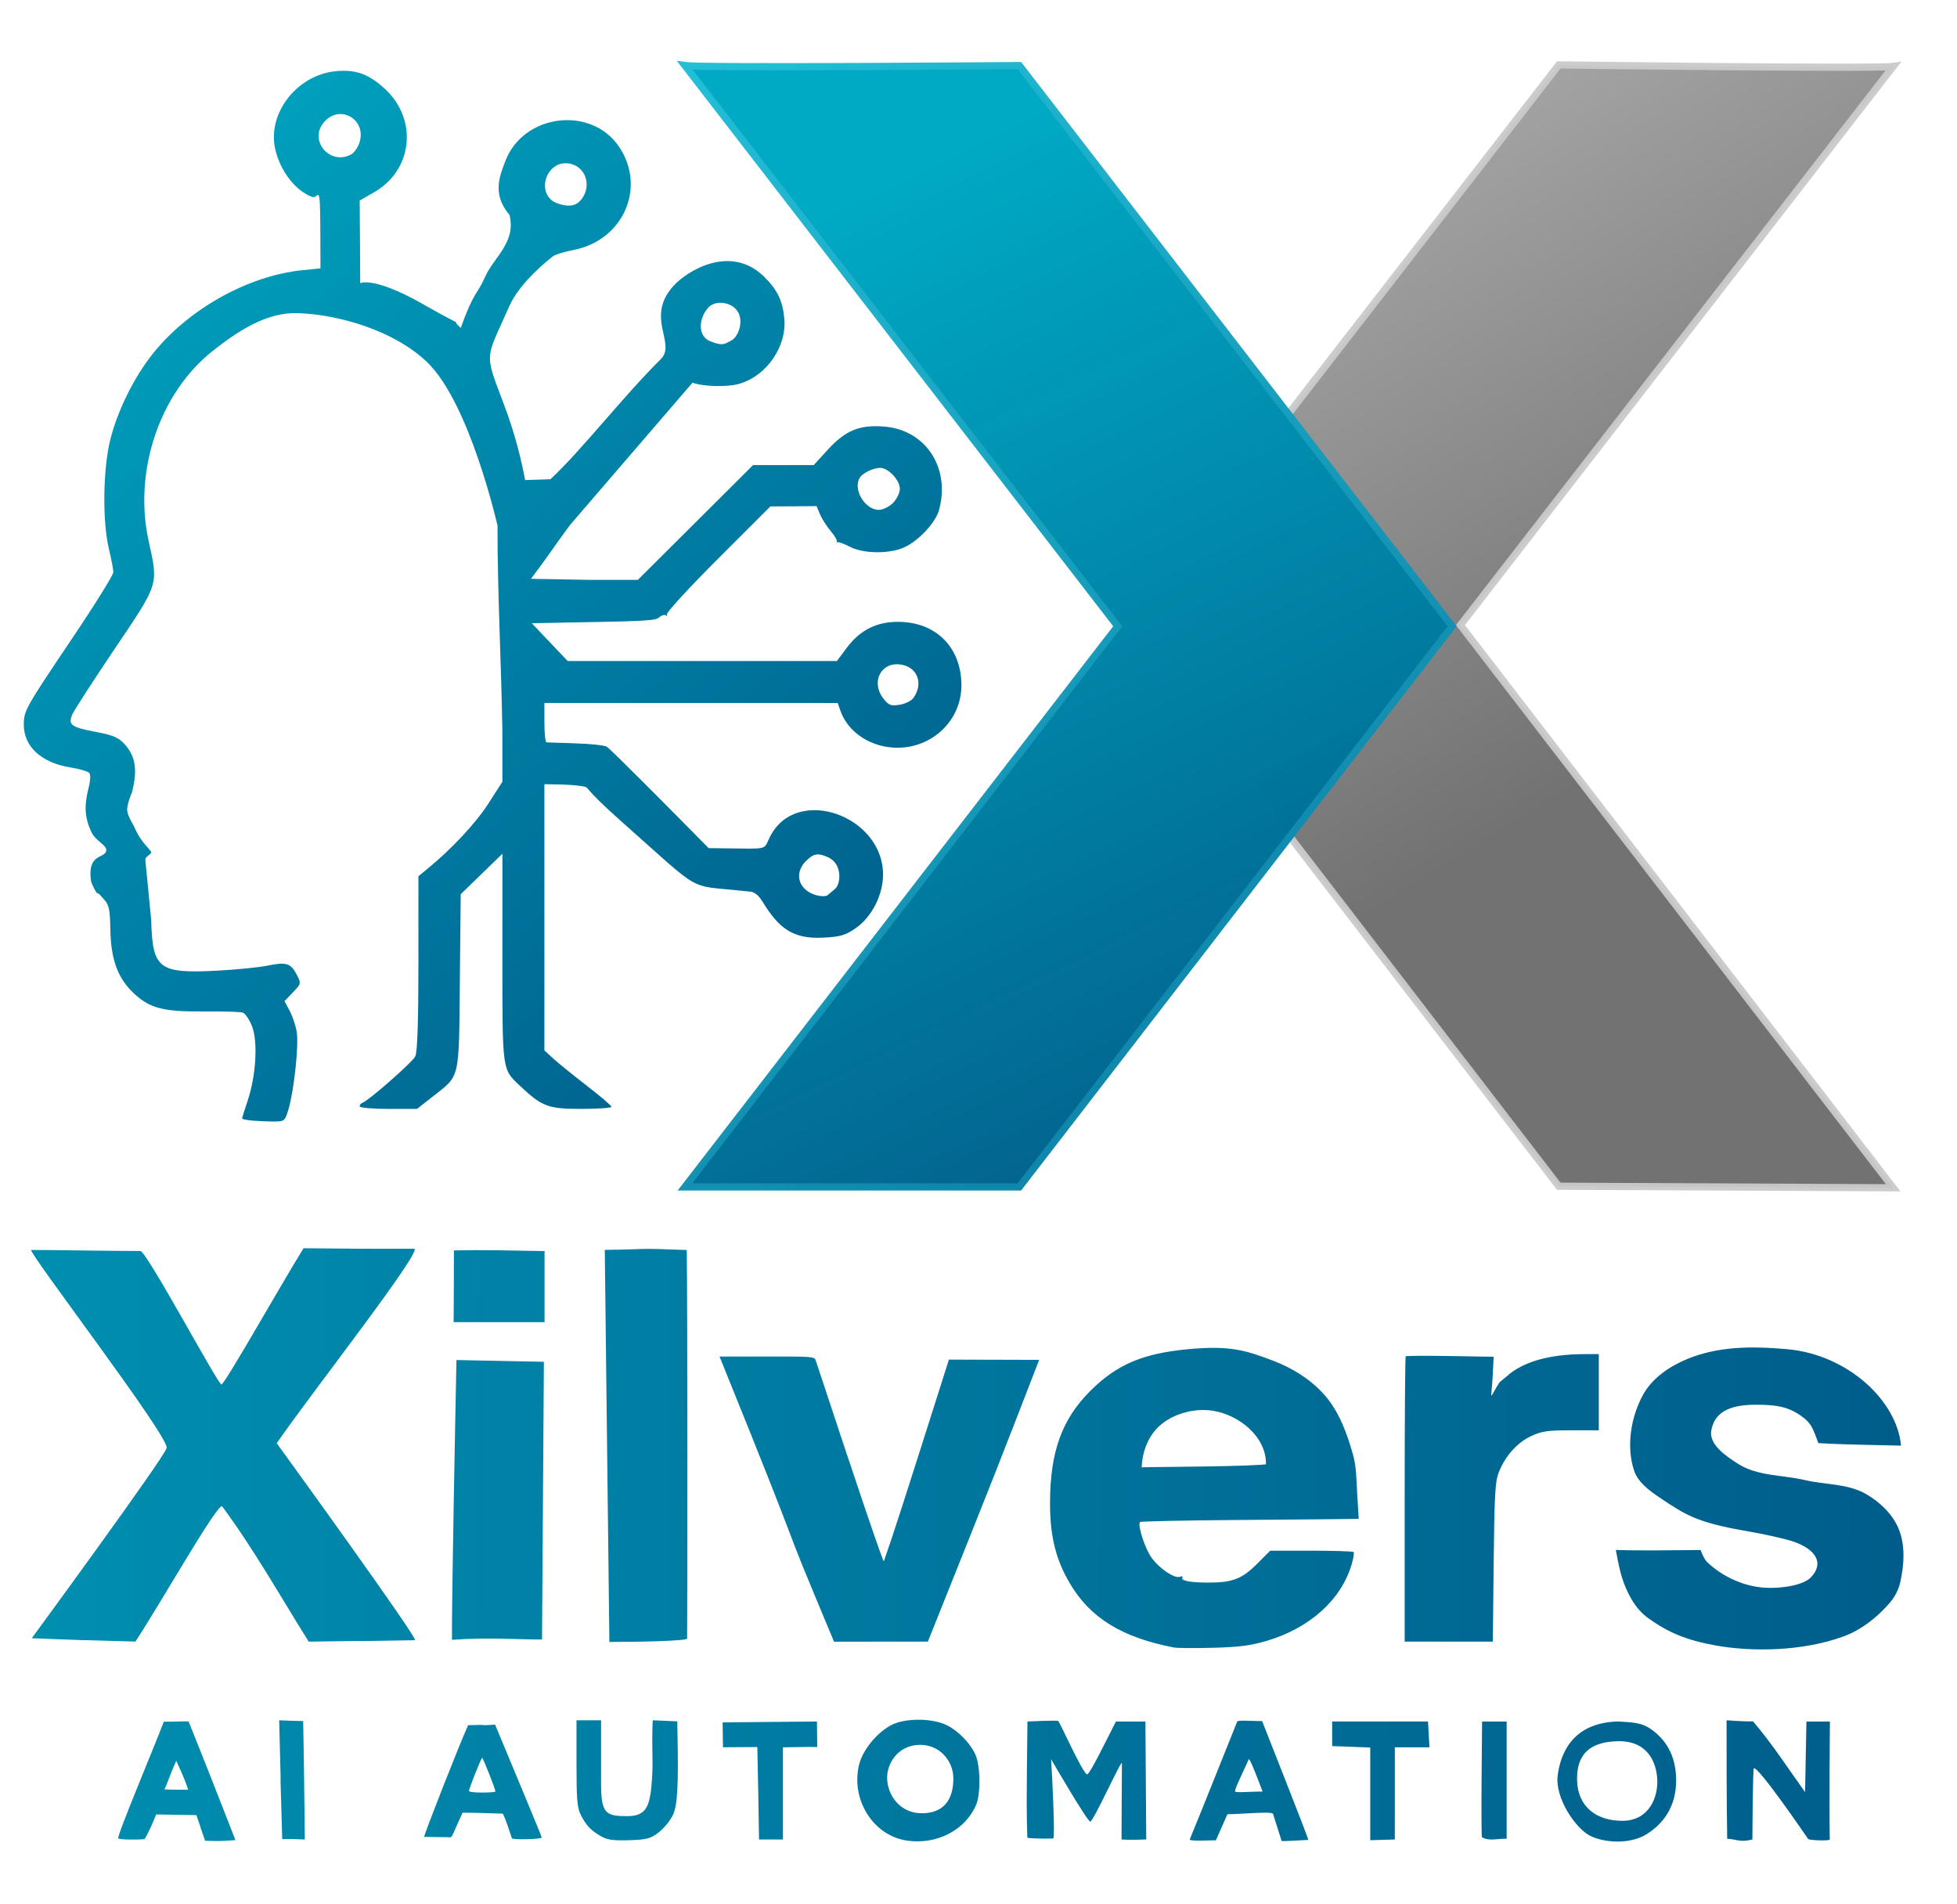 <?xml version="1.0" encoding="UTF-8" standalone="no"?>
<!-- Created with Inkscape (http://www.inkscape.org/) -->

<svg
   width="185mm"
   height="180mm"
   viewBox="0 0 185 180"
   version="1.1"
   id="svg1"
   xml:space="preserve"
   inkscape:version="1.3.2 (091e20e, 2023-11-25, custom)"
   sodipodi:docname="Xilvers_Logo_AI_text.svg"
   xmlns:inkscape="http://www.inkscape.org/namespaces/inkscape"
   xmlns:sodipodi="http://sodipodi.sourceforge.net/DTD/sodipodi-0.dtd"
   xmlns:xlink="http://www.w3.org/1999/xlink"
   xmlns="http://www.w3.org/2000/svg"
   xmlns:svg="http://www.w3.org/2000/svg"><sodipodi:namedview
     id="namedview1"
     pagecolor="#ffffff"
     bordercolor="#000000"
     borderopacity="0.25"
     inkscape:showpageshadow="2"
     inkscape:pageopacity="0.0"
     inkscape:pagecheckerboard="0"
     inkscape:deskcolor="#d1d1d1"
     inkscape:document-units="mm"
     inkscape:zoom="1.4142136"
     inkscape:cx="379.00923"
     inkscape:cy="511.94531"
     inkscape:window-width="2560"
     inkscape:window-height="1355"
     inkscape:window-x="10"
     inkscape:window-y="1447"
     inkscape:window-maximized="1"
     inkscape:current-layer="layer1"
     inkscape:lockguides="false"
     showguides="false" /><defs
     id="defs1"><linearGradient
       id="linearGradient13"
       inkscape:collect="always"><stop
         style="stop-color:#005c8a;stop-opacity:1;"
         offset="0"
         id="stop13" /><stop
         style="stop-color:#00aac4;stop-opacity:1;"
         offset="1"
         id="stop14" /></linearGradient><linearGradient
       id="linearGradient11"
       inkscape:collect="always"><stop
         style="stop-color:#00a8c3;stop-opacity:1;"
         offset="0"
         id="stop12" /><stop
         style="stop-color:#005c8a;stop-opacity:1;"
         offset="1"
         id="stop11" /></linearGradient><linearGradient
       id="linearGradient6"
       inkscape:collect="always"><stop
         style="stop-color:#005c89;stop-opacity:0.992;"
         offset="0"
         id="stop6" /><stop
         style="stop-color:#00aac4;stop-opacity:1;"
         offset="1"
         id="stop7" /></linearGradient><linearGradient
       id="linearGradient66"
       inkscape:collect="always"><stop
         style="stop-color:#25c6dc;stop-opacity:0.992;"
         offset="0"
         id="stop66" /><stop
         style="stop-color:#005b8a;stop-opacity:0.996"
         offset="1"
         id="stop67" /></linearGradient><linearGradient
       id="linearGradient56"
       inkscape:collect="always"><stop
         style="stop-color:#727272;stop-opacity:1;"
         offset="0"
         id="stop55" /><stop
         style="stop-color:#cbcbcb;stop-opacity:1;"
         offset="1"
         id="stop56" /></linearGradient><inkscape:path-effect
       effect="spiro"
       id="path-effect40"
       is_visible="true"
       lpeversion="1" /><inkscape:path-effect
       effect="bspline"
       id="path-effect39"
       is_visible="true"
       lpeversion="1.3"
       weight="33.333"
       steps="2"
       helper_size="0"
       apply_no_weight="true"
       apply_with_weight="true"
       only_selected="false"
       uniform="false" /><inkscape:path-effect
       effect="spiro"
       id="path-effect33"
       is_visible="true"
       lpeversion="1" /><inkscape:perspective
       sodipodi:type="inkscape:persp3d"
       inkscape:vp_x="0 : 31.503886 : 1"
       inkscape:vp_y="0 : 999.99999 : 0"
       inkscape:vp_z="133.28806 : 68.823886 : 1"
       inkscape:persp3d-origin="105.00003 : -17.996114 : 1"
       id="perspective6" /><rect
       x="115.582"
       y="499.551"
       width="359.481"
       height="56.812"
       id="rect4" /><linearGradient
       inkscape:collect="always"
       xlink:href="#linearGradient56"
       id="linearGradient54"
       gradientUnits="userSpaceOnUse"
       gradientTransform="matrix(-1.859,-0.009,0,1.859,231.906,-90.168)"
       x1="38.938"
       y1="85.349"
       x2="69.48"
       y2="36.184" /><linearGradient
       inkscape:collect="always"
       xlink:href="#linearGradient66"
       id="linearGradient67"
       x1="116.207"
       y1="89.631"
       x2="180.126"
       y2="175.098"
       gradientUnits="userSpaceOnUse"
       gradientTransform="matrix(1.859,0,0,1.859,-168.441,-165.552)" /><linearGradient
       inkscape:collect="always"
       xlink:href="#linearGradient6"
       id="linearGradient7"
       x1="143.881"
       y1="107.21"
       x2="120.124"
       y2="58.464"
       gradientUnits="userSpaceOnUse"
       gradientTransform="matrix(1.859,0,0,1.859,-151.093,-86.037)" /><clipPath
       clipPathUnits="userSpaceOnUse"
       id="clipPath9"><path
         style="fill:#ffffff;fill-opacity:0;stroke:#cacaca;stroke-width:0.365;stroke-linecap:square;stroke-miterlimit:3;stroke-opacity:0.958;paint-order:markers fill stroke"
         d="m 109.626,330.95 69.455,1.037 27.212,52.351 -25.657,51.055 c 0,0 -88.893,0 -87.597,-0.259 1.296,-0.259 16.586,-104.183 16.586,-104.183 z"
         id="path10" /></clipPath><linearGradient
       inkscape:collect="always"
       xlink:href="#linearGradient11"
       id="linearGradient12"
       x1="109.05"
       y1="337.718"
       x2="188.516"
       y2="426.222"
       gradientUnits="userSpaceOnUse" /><clipPath
       clipPathUnits="userSpaceOnUse"
       id="clipPath12"><path
         style="fill:none;fill-opacity:1;stroke:#cacaca;stroke-width:0.365;stroke-linecap:square;stroke-miterlimit:3;stroke-opacity:0.958;paint-order:markers fill stroke"
         d="m 91.628,446.777 219.173,8.063 -3.665,70.737 -205.613,-3.665 z"
         id="path13" /></clipPath><linearGradient
       inkscape:collect="always"
       xlink:href="#linearGradient13"
       id="linearGradient14"
       x1="306.388"
       y1="477.573"
       x2="-13.494"
       y2="475.985"
       gradientUnits="userSpaceOnUse" /></defs><g
     inkscape:label="Capa 1"
     inkscape:groupmode="layer"
     id="layer1"><path
       style="fill:url(#linearGradient54);fill-opacity:1;stroke:#cacaca;stroke-width:0.679;stroke-linecap:square;stroke-linejoin:miter;stroke-miterlimit:4;stroke-dasharray:none;stroke-opacity:0.958;paint-order:markers fill stroke"
       d="M 178.965,6.28 C 177.279,6.514 147.354,6.134 147.354,6.134 L 106.446,58.941 l 40.909,53.183 31.611,0.146 -40.909,-53.183 z"
       id="path46-2"
       sodipodi:nodetypes="ccccccc" /><path
       style="fill:url(#linearGradient7);stroke:url(#linearGradient67);stroke-width:0.679;stroke-dasharray:none;paint-order:markers fill stroke"
       d="m 64.752,6.198 c 1.687,0.241 31.611,0 31.611,0 L 137.272,59.194 96.363,112.188 H 64.752 L 105.661,59.194 Z"
       id="path46"
       sodipodi:nodetypes="ccccccc" /><path
       style="fill:url(#linearGradient14);fill-opacity:1"
       d="m 127.377,514.049 c -0.387,-13.301 0.025,0.548 -0.328,-12.788 0,0 1.488,0.071 2.584,0.081 0.088,4.25 0.128,8.501 0.176,12.752 -2.479,-0.069 0.191,-0.049 -2.432,-0.044 z m 67.273,0.165 c -3.626,-0.525 -6.072,-4.385 -5.168,-8.155 0.382,-1.594 1.939,-3.499 3.516,-4.303 1.423,-0.726 4.196,-0.741 5.795,-0.031 1.434,0.637 3.01,2.355 3.379,3.685 0.39,1.406 0.353,3.905 -0.073,4.922 -1.151,2.747 -4.225,4.35 -7.448,3.883 z m 1.465,-2.945 c 2.459,0.057 3.562,-1.448 3.519,-3.847 -0.031,-1.73 -1.41,-3.536 -3.601,-3.518 -2.292,0.019 -3.543,1.932 -3.527,3.561 0.019,1.884 1.406,3.753 3.609,3.804 z m -86.393,2.698 c -0.155,-0.25 3.596,-9.175 4.91,-12.554 1.632,0.002 1.908,-0.066 2.665,-0.02 1.715,4.242 3.354,8.437 5.042,12.764 -1.791,0.165 -2.193,0.086 -3.262,0.076 -1.168,-3.351 0.179,0.461 -0.943,-2.762 l -4.334,-0.073 c -0.258,0.728 -0.964,2.271 -1.251,2.658 -0.85,0.089 -2.735,0.062 -2.828,-0.088 z m 7.532,-5.232 c -0.43,-1.241 -0.528,-1.451 -1.28,-3.109 -0.811,1.756 -0.859,2.222 -1.279,3.075 1.713,0.043 0.723,0.035 2.559,0.034 z m 25.404,5.074 c 1.9e-4,-0.283 3.794,-9.954 4.734,-12.019 2.618,-0.095 0.777,0.075 2.908,-0.057 1.199,2.903 5.021,12.004 5.015,12.147 -0.007,0.194 -3.147,0.265 -3.21,0.085 -0.29,-0.825 -0.562,-1.789 -0.972,-2.65 0,0 -3.083,-0.115 -4.339,-0.106 -1.016,2.219 -1.13,2.677 -1.313,2.652 -0.208,-0.028 -1.763,-0.015 -2.823,-0.051 -1e-5,0 1e-5,-4e-5 1e-5,-4e-5 z m 6.249,-8.504 c -0.111,-0.004 -1.483,3.476 -1.415,3.579 0.158,0.236 2.787,0.168 2.834,0.05 0.058,-0.146 -1.325,-3.625 -1.419,-3.629 z m 12.934,8.517 c -1.146,-0.617 -1.71,-1.187 -2.278,-2.298 -0.435,-0.853 -0.501,-1.591 -0.501,-5.622 v -4.641 h 2.646 l 0.001,6.879 c 4.6e-4,3.164 0.517,3.44 2.789,3.44 1.81,0 2.401,-0.72 2.629,-3.203 0.26,-2.834 -0.003,-3.438 0.138,-7.116 l 2.646,0.115 0.021,1.067 c 0.12,6.057 0.004,8.05 -0.529,9.096 -0.3,0.588 -0.983,1.403 -1.519,1.812 -0.852,0.65 -1.242,0.753 -3.111,0.821 -1.582,0.058 -2.344,-0.033 -2.931,-0.349 z m 16.689,-9.681 -3.698,0.026 -0.04,-2.681 10.158,-0.093 0.034,2.743 c -1.646,-0.017 -1.798,0.024 -3.696,0.035 v 9.922 h -2.574 c -0.013,-1.668 -0.149,-8.434 -0.183,-9.952 z m 29.072,9.751 c -0.086,-2.848 -0.096,-3.248 0.012,-12.499 0,0 3.131,-0.157 3.307,-0.058 0.176,0.1 2.639,5.646 3.111,5.746 0.275,0.058 2.127,-3.773 3.107,-5.688 h 3.175 l 0.092,12.695 c -0.989,0.038 -1.77,0.058 -2.661,0.005 0,0 0.031,-7.778 0.042,-8.202 0.015,-0.582 -3.079,6.307 -3.41,6.276 -0.339,-0.032 -4.217,-6.718 -4.217,-6.718 0.117,1.59 0.451,8.533 0.232,8.539 -1.352,0.04 -2.805,-0.029 -2.79,-0.095 z m 22.602,-12.504 c 0.08,-0.175 1.993,-0.019 2.678,-0.04 0.003,-1e-4 5.059,12.789 4.972,12.792 -0.961,0.036 -2.854,0.176 -2.876,0.105 l -0.922,-2.909 c -0.094,-0.297 -3.327,0.022 -4.912,0.04 l -1.245,2.814 c 0.02,-0.045 -2.91,0.14 -2.809,-0.104 1.616,-3.915 5.008,-12.467 5.114,-12.699 z m 2.726,7.55 c -0.208,-0.578 -1.384,-3.697 -1.485,-3.477 -0.729,1.603 -1.561,3.277 -1.467,3.472 0.073,0.15 1.78,-0.014 2.951,0.005 z m 11.593,-4.745 -4.101,-0.155 v -2.646 h 10.319 l 0.16,2.778 h -3.732 l -5.8e-4,9.922 -2.645,0.08 z m 12.025,9.647 c -0.048,-0.152 -0.065,-3.015 -0.037,-6.362 l 0.051,-6.085 h 2.646 v 6.311 6.311 c -0.831,-0.049 -1.925,0.308 -2.66,-0.174 z m 11.655,-0.142 c -1.545,-0.768 -3.814,-4.054 -3.499,-6.492 0.252,-1.951 1.296,-5.709 6.541,-5.817 1.746,0.101 2.572,0.169 3.51,0.828 1.905,1.347 2.696,3.246 2.704,5.504 0.011,2.781 -1.352,4.702 -3.267,5.853 -1.711,1.028 -4.403,0.912 -5.988,0.124 z m 7.224,-6.048 c -0.088,-1.908 -1.065,-4.189 -4.213,-4.136 -3.148,0.053 -4.501,1.488 -4.421,4.248 0.081,2.76 2.019,4.32 4.88,4.321 2.861,10e-4 3.841,-2.525 3.754,-4.433 z m 7.527,6.372 c -0.07,-4.254 -0.066,-8.508 -0.066,-12.762 0,0 1.877,0.151 2.846,0.116 2.029,2.364 3.775,5.066 5.605,7.617 l 0.147,-7.6 h 2.528 c 0,0 -0.086,9.011 -0.015,12.7 0.003,0.172 -2.221,0.096 -2.33,-0.059 -0.178,-0.251 -5.455,-7.987 -5.851,-7.591 -0.112,0.112 -0.153,7.649 -0.153,7.649 -1.406,0.357 -1.776,-0.063 -2.712,-0.07 z m -59.597,-20.6 c -5.631,-1.103 -9.007,-3.197 -11.205,-6.946 -1.518,-2.59 -2.129,-5.13 -2.107,-8.764 0.033,-5.395 1.294,-8.867 4.322,-11.894 2.848,-2.847 5.63,-4.039 10.508,-4.504 4.598,-0.438 6.33,0.147 9.232,1.255 2.096,0.8 4.117,2.065 5.576,3.769 1.521,1.776 2.359,4.095 2.989,6.347 0.377,1.345 0.351,2.674 0.443,4.166 l 0.166,2.712 -0.636,0.024 c -0.35,0.013 -5.613,0.06 -11.697,0.104 -6.084,0.044 -11.128,0.146 -11.208,0.227 -0.301,0.301 0.519,2.848 1.236,3.837 0.865,1.194 2.481,2.279 3.063,2.055 0.222,-0.085 0.34,-0.051 0.261,0.076 -0.212,0.343 0.821,0.549 2.761,0.551 2.619,0.003 3.64,-0.386 5.266,-2.008 l 1.429,-1.426 h 4.414 c 2.427,0 4.479,0.066 4.56,0.146 0.081,0.081 -0.019,0.695 -0.221,1.367 -1.149,3.819 -4.534,6.843 -9.187,8.21 -1.684,0.495 -2.945,0.655 -5.731,0.73 -1.965,0.052 -3.87,0.037 -4.233,-0.034 z m 9.937,-19.738 c 0.045,-2.976 -2.928,-5.304 -5.703,-5.744 -1.857,-0.295 -3.987,0.224 -5.47,1.381 -2.13,1.662 -2.202,4.4 -2.204,4.7 l 6.602,-0.083 c 3.631,-0.045 6.679,-0.16 6.774,-0.254 z m 48.367,19.512 c -3.158,-0.573 -5.063,-1.406 -7.165,-2.895 -0.775,-0.549 -1.417,-1.311 -1.883,-2.139 -0.899,-1.595 -1.213,-2.821 -1.648,-5.24 2.575,0.094 6.118,0.035 9.124,0.007 0,0 0.343,0.952 0.696,1.291 1.488,1.427 3.52,2.424 5.563,2.704 1.872,0.257 4.663,-0.097 5.579,-1.013 1.488,-1.488 0.681,-3.077 -2.002,-3.94 -0.887,-0.286 -3.101,-0.775 -4.92,-1.087 -5.335,-0.916 -6.575,-1.75 -9.347,-3.615 -1.102,-0.741 -2.317,-1.638 -2.732,-2.9 -0.859,-2.613 -0.344,-5.787 0.992,-8.192 0.986,-1.774 2.867,-3.048 4.746,-3.815 3.326,-1.357 6.826,-1.396 10.724,-1.054 6.565,0.577 11.853,5.572 12.282,10.384 -6.187,-0.13 -6.849,-0.157 -8.905,-0.272 -0.594,-1.67 -0.811,-2.155 -1.687,-2.807 -1.42,-1.059 -2.664,-1.337 -5.147,-1.323 -3.009,0.018 -4.362,0.98 -4.689,2.765 -0.277,1.516 1.594,2.779 2.895,3.606 2.082,1.323 4.79,1.18 7.192,1.743 2.177,0.51 4.6,0.37 6.541,1.479 1.496,0.854 2.885,2.17 3.544,3.762 0.737,1.781 0.591,3.9 0.167,5.78 -0.179,0.793 -0.581,1.553 -1.109,2.171 -1.347,1.574 -3.083,2.944 -5.031,3.651 -4.328,1.571 -9.727,1.686 -13.781,0.95 z m -181.251,-0.768 c 0,0 14.186,-19.332 14.524,-20.474 0.335,-1.135 -14.583,-20.626 -14.601,-21.324 -7e-4,-0.029 9.901,0.122 11.768,0.111 0.677,-0.004 8.348,14.366 8.73,14.368 0.342,0.002 5.972,-9.99 8.84,-14.665 3.982,0.042 7.914,0.075 11.896,0.049 1.145,-0.007 -11.37,15.946 -14.779,20.941 1.601,2.209 15.347,21.2 14.878,21.208 -14.152,0.238 2.03,-0.047 -11.437,0.152 -3.067,-4.882 -5.877,-9.915 -9.31,-14.55 -0.396,-0.595 -6.594,10.366 -9.346,14.544 -12.514,-0.379 1.576,0.111 -11.161,-0.359 z m 45.244,0.17 c -0.035,-4.252 0.365,-24.346 0.483,-30.12 l 9.413,0.191 -0.2,29.898 c -2.595,0 -5.909,-0.249 -9.696,0.031 z m 16.453,-41.977 c 5.617,-0.078 2.852,-0.208 8.827,0.013 0.089,7.166 0.077,37.888 0.039,41.829 -0.002,0.251 -4.951,0.364 -8.372,0.364 z m 12.357,11.481 h 5.115 c 4.637,0 5.096,-0.023 5.234,0.397 4.382,13.291 7.277,21.827 7.34,21.645 1.197,-3.443 1.831,-5.415 7.006,-21.711 l 9.717,0.026 c -4.377,11.308 -4.384,11.366 -11.984,30.335 h -5.045 l -5.057,0.008 c -7.205,-17.209 -1.354,-3.618 -12.327,-30.7 z m 73.765,15.39 c 0,-8.416 0.049,-15.351 0.11,-15.412 0.06,-0.061 2.216,-0.075 4.791,-0.032 l 4.681,0.078 -0.1,1.978 c -0.146,2.888 -0.48,2.684 0.728,0.773 l 1.178,-0.979 c 2.098,-1.604 5.18,-2.06 8.095,-2.06 h 1.419 v 3.836 4.366 l -2.977,0.003 c -2.568,0.002 -3.16,0.088 -4.315,0.626 -1.497,0.697 -2.795,2.154 -3.484,3.912 -0.383,0.977 -0.464,2.421 -0.542,9.681 l -0.092,8.533 h -4.746 -4.746 z M 145.863,450.682 c 3.173,-0.089 6.585,0.014 9.76,0.068 v 7.649 h -9.79 c 0.022,-2.437 0.026,-5.254 0.03,-7.717 z"
       id="path1-1"
       sodipodi:nodetypes="sccccssssssssscssscccccccccccsccssscccsscsssscsscccssscsssssssscccsccccscccssccsscssccsssscsssccscsccccccscscscccszsssscszcszzzzcscccscsccscscccsccscsaaacscsssssccscssscccsacsccssacsaasssaaaasccasaaaaaaaacssccscccccssccscccccccscccscscsccsccsccssccccssccccccssccccccc"
       clip-path="url(#clipPath12)"
       transform="matrix(0.878,0,0,0.878,-85.158,-277.504)" /><path
       style="fill:url(#linearGradient12)"
       d="m 127.44,432.646 c -0.546,-0.045 -0.992,-0.138 -0.992,-0.207 0,-0.069 0.234,-0.819 0.52,-1.668 0.79,-2.345 0.985,-5.559 0.427,-7.022 -0.248,-0.65 -0.652,-1.243 -0.898,-1.317 -0.245,-0.074 -1.875,-0.121 -3.621,-0.106 -3.868,0.034 -5.112,-0.281 -6.629,-1.679 -1.547,-1.426 -2.211,-3.223 -2.255,-6.103 -0.028,-1.808 -0.128,-2.293 -0.574,-2.778 -0.297,-0.323 -0.536,-0.653 -0.629,-0.596 -0.093,0.058 -0.6,-0.953 -0.632,-1.197 -0.328,-2.527 1.151,-2.095 1.417,-2.738 0.25,-0.605 -0.956,-0.933 -1.397,-1.907 -0.61,-1.345 -0.674,-2.417 -0.245,-4.119 0.192,-0.761 0.208,-1.285 0.047,-1.446 -0.14,-0.14 -0.941,-0.366 -1.78,-0.502 -2.724,-0.443 -4.387,-1.969 -4.387,-4.025 0,-1.346 0.102,-1.528 4.618,-8.241 2.117,-3.147 3.847,-5.932 3.845,-6.189 -0.002,-0.257 -0.19,-1.241 -0.418,-2.187 -0.626,-2.601 -0.567,-7.523 0.124,-10.319 0.677,-2.735 2.248,-5.917 4.018,-8.135 3.377,-4.233 9.002,-7.375 14.144,-7.902 l 1.712,-0.175 -0.014,-3.734 c -0.018,-4.638 -0.179,-2.802 -0.743,-3.004 -1.555,-0.558 -2.975,-2.35 -3.493,-4.405 -0.856,-3.398 1.946,-7.105 5.658,-7.488 1.908,-0.197 3.182,0.262 4.719,1.7 3.096,2.896 2.589,7.644 -1.038,9.728 l -1.382,0.794 0.026,3.44 0.026,4.366 c 0,0 1.277,-0.659 5.897,1.966 4.906,2.788 2.206,0.976 3.604,2.267 1.266,-3.537 1.566,-3.141 2.266,-4.749 0.848,-1.95 3.001,-3.327 2.34,-5.934 -1.653,-1.946 -0.943,-3.634 -0.395,-5.076 1.7,-4.473 8.112,-5.283 10.757,-1.36 2.595,3.849 0.399,8.837 -4.292,9.748 -0.867,0.168 -1.746,0.437 -1.954,0.598 -0.37,0.286 -3.138,2.459 -4.13,4.716 -2.272,5.172 -2.428,4.201 -0.483,9.357 3.424,9.075 2.554,16.415 2.554,16.415 l 5.399,0.098 h 4.682 l 5.446,-5.424 5.446,-5.424 h 3.395 2.337 l 1.323,-1.445 c 1.685,-1.839 3.008,-2.383 5.343,-2.196 3.927,0.315 6.284,3.919 5.174,7.913 -0.32,1.154 -1.891,2.846 -3.232,3.482 -1.39,0.66 -3.897,0.642 -5.198,-0.036 -0.569,-0.297 -1.107,-0.488 -1.194,-0.425 -0.087,0.063 -0.102,0.038 -0.034,-0.055 0.069,-0.093 -0.187,-0.539 -0.569,-0.992 -0.382,-0.453 -0.84,-1.17 -1.019,-1.595 l -0.325,-0.772 -1.654,0.015 -2.712,0.015 -4.978,4.973 c -2.738,2.735 -4.906,5.1 -4.818,5.255 0.088,0.155 0.063,0.194 -0.056,0.086 -0.119,-0.108 -0.394,-0.048 -0.612,0.132 -0.283,0.235 -0.243,0.366 -5.184,0.461 l -6.905,0.132 1.696,1.786 1.696,1.786 h 11.666 13.783 l 0.926,-1.24 c 1.25,-1.675 2.804,-2.464 4.852,-2.464 3.583,0 5.989,2.409 5.994,6.002 0.004,3.275 -2.709,5.912 -6.07,5.898 -2.463,-0.01 -4.648,-1.433 -5.367,-3.496 l -0.255,-0.731 H 168.888 155.023 v 1.852 c 0,1.019 0.089,1.859 0.198,1.868 0.109,0.009 1.338,0.051 2.731,0.093 1.393,0.042 2.724,0.184 2.957,0.314 0.372,0.209 6.596,6.504 8.812,8.751 l 0.829,0.84 3.282,0.041 c 2.355,0.029 1.971,-0.055 2.536,-1.152 2.517,-4.883 10.668,-1.954 10.668,3.606 0,1.936 -1.064,4.017 -2.596,5.079 -0.958,0.664 -1.45,0.807 -3.067,0.888 -2.867,0.145 -4.187,-0.884 -5.726,-3.396 -0.383,-0.625 -0.648,-0.793 -1.102,-0.981 -0.715,-0.296 3.249,0.396 -0.98,-0.064 -5.099,-0.555 -3.483,0.356 -11.295,-6.573 -3.59,-3.184 -3.002,-3.158 -3.472,-3.265 -0.404,-0.092 -1.418,-0.181 -2.255,-0.198 l -1.521,-0.031 v 12.583 12.583 l 0.86,0.786 c 0.473,0.432 1.898,1.586 3.167,2.565 1.269,0.979 2.311,1.868 2.315,1.978 0.004,0.109 -1.285,0.198 -2.866,0.198 -3.144,0 -3.698,-0.211 -5.814,-2.209 -1.665,-1.573 -1.631,-1.318 -1.631,-12.085 v -9.822 l -1.971,1.913 -1.971,1.913 -0.08,8.24 c -0.091,9.404 0.04,8.841 -2.535,10.863 l -1.514,1.189 -2.712,1.7e-4 c -1.492,9e-5 -2.712,-0.109 -2.712,-0.242 0,-0.133 0.115,-0.282 0.255,-0.331 0.603,-0.208 4.746,-3.847 5.011,-4.4 0.192,-0.401 0.291,-3.398 0.291,-8.814 v -8.207 l 0.86,-0.705 c 2.299,-1.884 4.57,-4.318 5.761,-6.175 l 1.317,-2.053 -0.004,-4.976 c -0.109,-6.416 -0.462,-12.793 -0.459,-19.23 0,0 -2.614,-11.596 -6.677,-15.475 -3.146,-3.003 -8.408,-4.487 -12.206,-4.609 -2.93,-0.095 -5.618,1.659 -8.038,3.572 -5.016,3.964 -7.51,11.348 -6.061,17.945 0.928,4.224 1.008,3.97 -3.201,10.207 -2.036,3.018 -3.843,5.817 -4.014,6.218 -0.418,0.981 -0.117,1.197 2.307,1.656 1.589,0.301 2.08,0.517 2.673,1.181 1.011,1.132 1.203,2.448 0.658,4.528 0,0 -0.49,1.121 -0.447,1.708 0.038,0.507 0.601,1.403 0.601,1.403 0.626,1.463 1.219,1.895 1.641,2.466 0.193,0.262 -0.565,0.399 -0.523,0.824 l 0.551,5.661 c 0.118,4.615 0.701,5.066 6.191,4.782 1.83,-0.095 3.994,-0.309 4.808,-0.477 1.779,-0.366 2.196,-0.236 2.762,0.859 0.426,0.825 0.421,0.851 -0.363,1.667 l -0.796,0.83 0.494,0.926 c 0.272,0.509 0.571,1.412 0.665,2.005 0.196,1.241 -0.262,5.523 -0.777,7.264 -0.336,1.137 -0.388,1.182 -1.378,1.182 -0.566,0 -1.475,-0.037 -2.021,-0.082 z m 55.073,-21.914 c 0.513,-0.433 0.729,-2.337 -0.661,-2.971 -0.971,-0.442 -1.38,-0.375 -2.103,0.348 -0.884,0.884 -0.864,2.054 0.048,2.771 0.785,0.617 1.802,0.623 1.988,0.467 z m 7.379,-18.016 c 1.037,-1.417 0.354,-3.051 -1.336,-3.196 -1.799,-0.154 -2.662,1.743 -1.478,3.248 0.49,0.622 0.705,0.703 1.52,0.571 0.523,-0.085 1.105,-0.365 1.293,-0.623 z m -1.917,-18.449 c 0.357,-0.357 0.649,-0.958 0.649,-1.335 0,-0.827 -1.084,-1.984 -1.857,-1.984 -0.633,0 -1.618,0.464 -1.909,0.9 -0.717,1.074 0.441,3.069 1.782,3.069 0.377,0 0.978,-0.292 1.335,-0.649 z M 158.603,345.456 c 0.863,-1.232 0.317,-2.892 -1.065,-3.239 -2.359,-0.592 -3.512,3.006 -1.204,3.756 1.105,0.36 1.76,0.21 2.27,-0.518 z m -21.847,-4.136 c 0.266,-0.142 0.611,-0.623 0.766,-1.068 0.769,-2.206 -1.82,-3.743 -3.335,-1.981 -1.48,1.721 0.55,4.13 2.569,3.049 z m 14.202,37.255 c 0.054,-2.067 -0.333,-6.461 1.788,-6.461 l 2.851,-0.093 c 2.952,-2.748 6.788,-7.734 10.434,-11.358 1.493,-1.484 -1.499,-3.906 1.17,-6.891 1.302,-1.456 5.409,-3.987 8.563,-0.923 1.253,1.217 1.762,2.248 1.934,3.919 0.278,2.69 -1.665,5.509 -4.305,6.249 -1.118,0.313 -3.424,0.247 -4.366,-0.125 l -11.585,13.458 c -1.65,2.231 -1.964,2.805 -3.739,5.151 -1.277,-0.434 -2.914,0.786 -2.746,-2.924 z m 21.741,-19.668 c 0.691,-0.354 1.292,-2.033 0.421,-2.968 -0.68,-0.73 -2.019,-0.807 -2.616,-0.128 -0.947,1.079 -0.981,2.73 0.226,3.182 0.684,0.256 1.085,0.366 1.5,0.154 z"
       id="path1-3"
       sodipodi:nodetypes="sssssssssssssssssssssscsssssscccsscacssssssccccccssssssssscccssssscccccssccscccssssscssssssssssscccsssssscccsscssssscssccccassssssssssscsssscssssccssssssssssssssssssssssssssscsssssscccsssssss"
       clip-path="url(#clipPath9)"
       inkscape:transform-center-x="5.0536647"
       inkscape:transform-center-y="-3.8874342"
       transform="translate(-103.56,-326.724)" /></g></svg>
